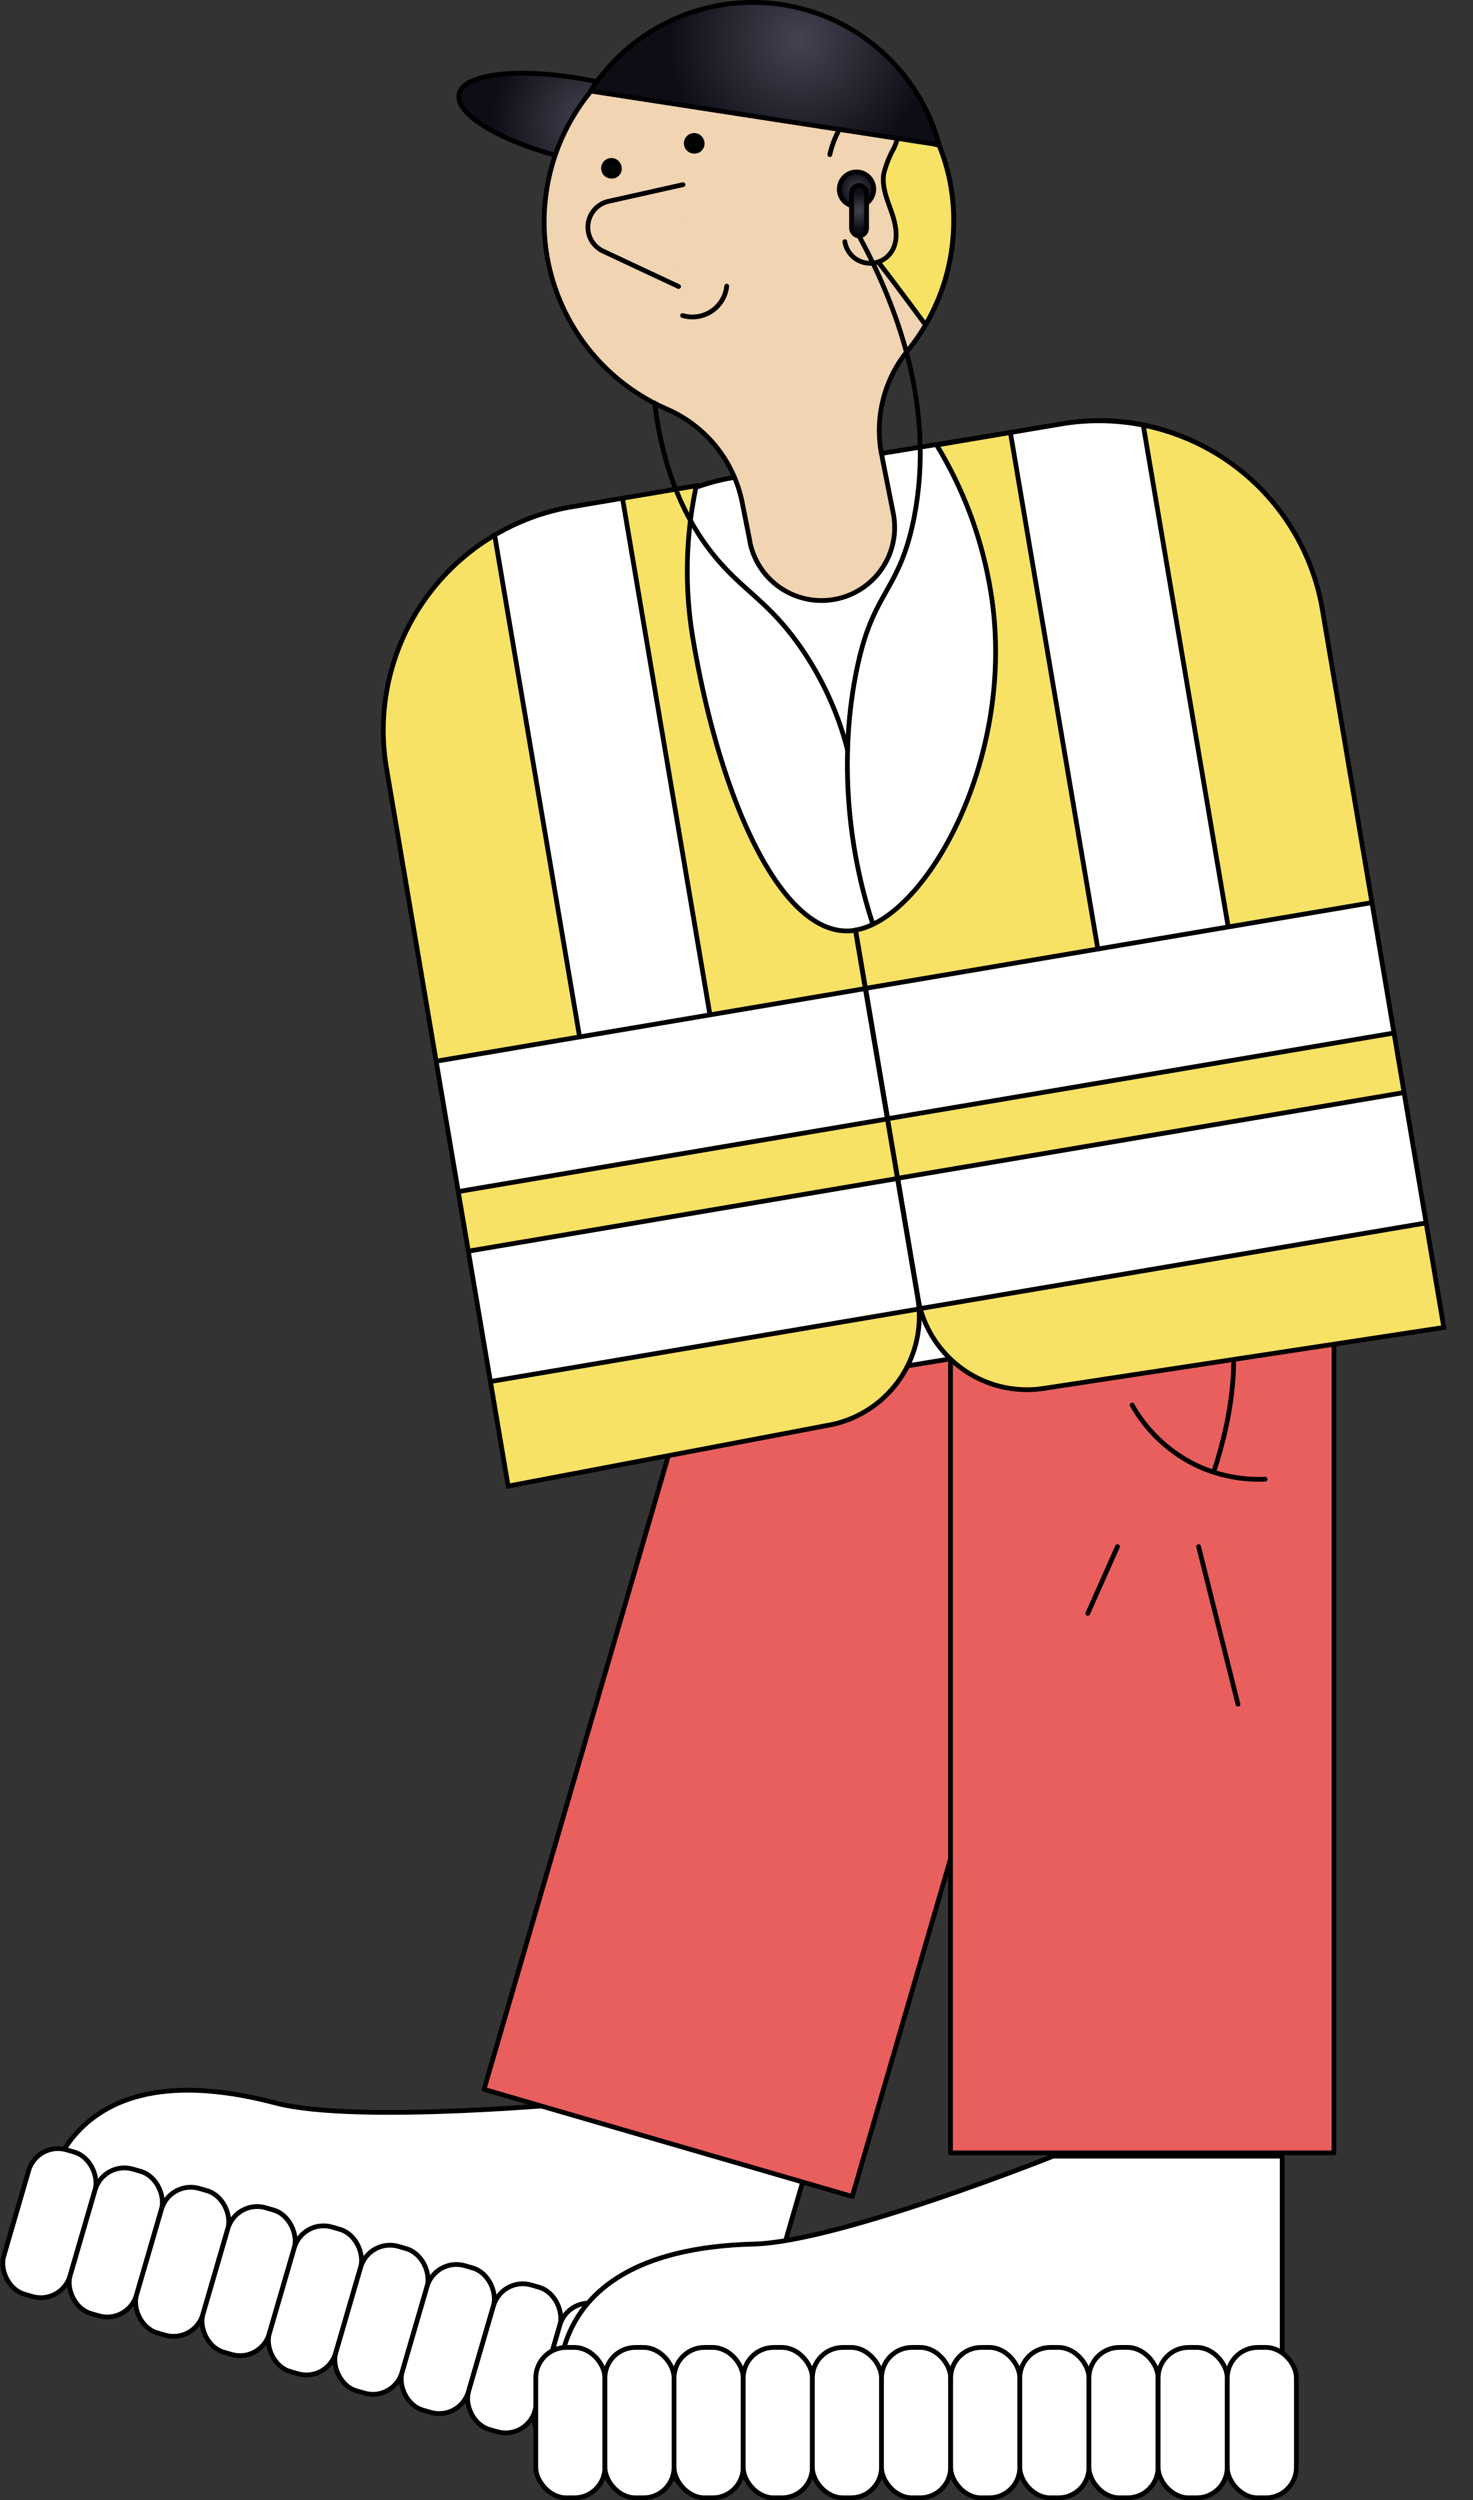 <?xml version="1.0" encoding="UTF-8"?> <svg xmlns="http://www.w3.org/2000/svg" xmlns:xlink="http://www.w3.org/1999/xlink" viewBox="0 0 309.59 525.48"><rect x="0" y="0" width="309.59" height="525.48" fill="#333333" stroke="none"/><defs><style>.cls-1,.cls-8,.cls-9{fill:#f8e265;}.cls-1,.cls-11,.cls-13,.cls-14,.cls-15,.cls-2,.cls-3,.cls-4,.cls-5,.cls-6,.cls-7,.cls-8{stroke:#000;}.cls-1,.cls-11{stroke-miterlimit:10;}.cls-13,.cls-14,.cls-15,.cls-2,.cls-3,.cls-4,.cls-5,.cls-6,.cls-7,.cls-8{stroke-linecap:round;stroke-linejoin:round;}.cls-2{fill:url(#Безымянный_градиент_4);}.cls-3{fill:#fff;}.cls-4{fill:#e95f5e;}.cls-5{fill:#f1d4b1;}.cls-6{fill:#010202;}.cls-11,.cls-7{fill:none;}.cls-10{clip-path:url(#clip-path);}.cls-12{clip-path:url(#clip-path-2);}.cls-13{fill:url(#Безымянный_градиент_4-2);}.cls-14{fill:url(#Безымянный_градиент_4-3);}.cls-15{fill:url(#Безымянный_градиент_4-4);}</style><radialGradient id="Безымянный_градиент_4" cx="-1470.96" cy="4618.86" r="20.63" gradientTransform="translate(1594.74 -4593.31)" gradientUnits="userSpaceOnUse"><stop offset="0" stop-color="#444451"></stop><stop offset="1" stop-color="#0d0d16"></stop></radialGradient><clipPath id="clip-path"><path class="cls-1" d="M208.19,124.11a85.54,85.54,0,0,0-11.33-30.58L223,89.11a47.64,47.64,0,0,1,54.93,39L303.46,279l-83.73,12.75a23.27,23.27,0,0,1-26.82-19l-13.09-77.27C194.75,192.92,214,158.67,208.19,124.11Z"></path></clipPath><clipPath id="clip-path-2"><path class="cls-1" d="M145.72,134.69a85.56,85.56,0,0,1,.63-32.6l-26.12,4.42a47.65,47.65,0,0,0-39,54.93l25.57,150.9,67.08-12.75a23.25,23.25,0,0,0,19-26.82l-13.09-77.26C164.9,198,151.58,169.25,145.72,134.69Z"></path></clipPath><radialGradient id="Безымянный_градиент_4-2" cx="1000.71" cy="3309.96" r="27.82" gradientTransform="matrix(0.6, -0.8, 0.8, 0.6, -3080.38, -1176.96)" xlink:href="#Безымянный_градиент_4"></radialGradient><radialGradient id="Безымянный_градиент_4-3" cx="-5640.05" cy="39.76" r="3.62" gradientTransform="matrix(-1, 0, 0, 1, -5460.03, 0)" xlink:href="#Безымянный_градиент_4"></radialGradient><radialGradient id="Безымянный_градиент_4-4" cx="-5640.58" cy="44.29" r="3.91" gradientTransform="matrix(1, 0, 0, -1, 5821.13, 88.57)" xlink:href="#Безымянный_градиент_4"></radialGradient></defs><g id="Layer_2" data-name="Layer 2"><g id="Layer_1-2" data-name="Layer 1"><ellipse class="cls-2" cx="123.78" cy="25.55" rx="8.55" ry="27.9" transform="translate(73.18 141.37) rotate(-78.06)"></ellipse><path class="cls-3" d="M169.67,455.26,154,509.1,8.8,466.85S9,429.09,57.93,442c17.24,4.54,65.5-.18,65.5-.18Z"></path><rect class="cls-3" x="3.09" y="451.44" width="14.53" height="31.61" rx="6.41" transform="translate(130.95 15.71) rotate(16.22)"></rect><rect class="cls-3" x="17.05" y="455.5" width="14.53" height="31.61" rx="6.41" transform="translate(132.64 11.97) rotate(16.22)"></rect><rect class="cls-3" x="31" y="459.56" width="14.53" height="31.61" rx="6.41" transform="translate(134.33 8.24) rotate(16.22)"></rect><rect class="cls-3" x="44.96" y="463.62" width="14.53" height="31.61" rx="6.41" transform="translate(136.02 4.5) rotate(16.22)"></rect><rect class="cls-3" x="58.91" y="467.68" width="14.53" height="31.61" rx="6.41" transform="translate(137.71 0.76) rotate(16.22)"></rect><rect class="cls-3" x="72.87" y="471.74" width="14.53" height="31.61" rx="6.41" transform="translate(139.4 -2.97) rotate(16.22)"></rect><rect class="cls-3" x="86.82" y="475.8" width="14.53" height="31.61" rx="6.41" transform="translate(141.09 -6.71) rotate(16.22)"></rect><rect class="cls-3" x="100.78" y="479.86" width="14.53" height="31.61" rx="6.41" transform="translate(142.78 -10.45) rotate(16.22)"></rect><rect class="cls-3" x="114.73" y="483.92" width="14.53" height="31.61" rx="6.41" transform="translate(144.47 -14.19) rotate(16.22)"></rect><rect class="cls-3" x="128.69" y="487.98" width="14.53" height="31.61" rx="6.41" transform="translate(146.16 -17.92) rotate(16.22)"></rect><rect class="cls-3" x="142.64" y="492.04" width="14.53" height="31.61" rx="6.41" transform="translate(147.85 -21.66) rotate(16.22)"></rect><rect class="cls-4" x="134.1" y="212.07" width="80.6" height="243.15" transform="translate(248.65 702.73) rotate(-163.78)"></rect><rect class="cls-4" x="199.77" y="209.32" width="80.6" height="243.15" transform="translate(480.14 661.8) rotate(-180)"></rect><path class="cls-3" d="M269.49,453.17v56.07H118.27s-10.39-36.31,40.22-37.6c17.83-.46,62.85-18.47,62.85-18.47Z"></path><rect class="cls-3" x="112.61" y="493.37" width="14.53" height="31.61" rx="6.41"></rect><rect class="cls-3" x="127.14" y="493.37" width="14.53" height="31.61" rx="6.41"></rect><rect class="cls-3" x="141.67" y="493.37" width="14.53" height="31.61" rx="6.41"></rect><rect class="cls-3" x="156.21" y="493.37" width="14.53" height="31.61" rx="6.41"></rect><rect class="cls-3" x="170.74" y="493.37" width="14.53" height="31.61" rx="6.41"></rect><rect class="cls-3" x="185.27" y="493.37" width="14.53" height="31.61" rx="6.41"></rect><rect class="cls-3" x="199.81" y="493.37" width="14.53" height="31.61" rx="6.41"></rect><rect class="cls-3" x="214.34" y="493.37" width="14.53" height="31.61" rx="6.41"></rect><rect class="cls-3" x="228.87" y="493.37" width="14.53" height="31.61" rx="6.41"></rect><rect class="cls-3" x="243.41" y="493.37" width="14.53" height="31.61" rx="6.41"></rect><rect class="cls-3" x="257.94" y="493.37" width="14.53" height="31.61" rx="6.41"></rect><path class="cls-3" d="M116.73,152.64,139.87,295l.07.34v0l159.57-26-10.92-67.18L276.3,126.67A45.54,45.54,0,0,0,224,89l-13.6,2.22-56,9.11a45.53,45.53,0,0,0-37.65,52.28Z"></path><path class="cls-5" d="M140.2,86A27.16,27.16,0,0,1,156,105.66l1.61,8.09,0,.14a15.36,15.36,0,0,0,30.12-6.07l-2.49-12.58a26.56,26.56,0,0,1,5.69-21.74,42.74,42.74,0,0,0,8.47-17.63,43.56,43.56,0,0,0,1-11.49,41.8,41.8,0,0,0-3-13.8,294.13,294.13,0,0,0-37.6-8.45,299.64,299.64,0,0,0-35-3.67,42.94,42.94,0,0,0-10.24,24.22l-.07.75A42.94,42.94,0,0,0,140.2,86Z"></path><path class="cls-5" d="M143.55,38.81l-15.64,3.5a5.57,5.57,0,0,0-1.14,10.48l15.85,7.43"></path><path class="cls-6" d="M146.94,31.46a1.62,1.62,0,0,0,.56-.78,1.78,1.78,0,0,0,0-1,1.67,1.67,0,0,0-.52-.81,1.57,1.57,0,0,0-.88-.39,1.64,1.64,0,0,0-1.64.83,1.69,1.69,0,0,0-.21.94,1.73,1.73,0,0,0,.35.9,1.63,1.63,0,0,0,1.1.61A1.65,1.65,0,0,0,146.94,31.46Z"></path><path class="cls-6" d="M129.54,36.72a1.57,1.57,0,0,0,.56-.78,1.65,1.65,0,0,0,0-1,1.7,1.7,0,0,0-.52-.82,1.65,1.65,0,0,0-.88-.39,1.62,1.62,0,0,0-.94.17,1.54,1.54,0,0,0-.7.66,1.66,1.66,0,0,0,.14,1.84,1.63,1.63,0,0,0,1.1.61A1.61,1.61,0,0,0,129.54,36.72Z"></path><path class="cls-7" d="M143.47,66.32a7.25,7.25,0,0,0,9.27-6.18"></path><path class="cls-8" d="M181.64,49.5v2.09c.61.16,8.45,10.69,12.87,16.68a42.78,42.78,0,0,0,4.88-12.4,44,44,0,0,0,1-11.49,41.55,41.55,0,0,0-3-13.8c-3.83-1.16-7.93-2.29-12.26-3.33l-1.5,1.24Z"></path><path class="cls-5" d="M174.41,32.5A19.84,19.84,0,0,1,177.13,26a8.5,8.5,0,0,1,5.76-3.72,5.49,5.49,0,0,1,5.71,3.23c.67,1.83.08,3.88-.73,5.66a21.18,21.18,0,0,0-2.14,5.43c-.4,2.75.78,5.45,1.69,8.08s1.49,5.69.05,8.06a5.37,5.37,0,0,1-9.9-1.94"></path><path class="cls-7" d="M180.55,49.59c7.76,14.34,16.16,35.75,11.56,59.26-3,15.05-8.14,15.19-11.53,29.58-6.47,27.45-.51,63.7,20.55,86.75s43,18,53.74,40.08c7.39,15.18,4.15,32.13.22,44.16"></path><path class="cls-9" d="M208.19,124.11a85.54,85.54,0,0,0-11.33-30.58L223,89.11a47.64,47.64,0,0,1,54.93,39L303.46,279l-83.73,12.75a23.27,23.27,0,0,1-26.82-19l-13.09-77.27C194.75,192.92,214,158.67,208.19,124.11Z"></path><g class="cls-10"><rect class="cls-3" x="178.63" y="129.26" width="113.37" height="27.79" transform="translate(337.16 -112.77) rotate(80.39)"></rect><rect class="cls-3" x="183.4" y="197.75" width="117.43" height="27.79" transform="translate(516.18 379.88) rotate(170.39)"></rect><rect class="cls-3" x="190.16" y="237.67" width="117.43" height="27.79" transform="translate(536.27 458.03) rotate(170.39)"></rect></g><path class="cls-11" d="M208.19,124.11a85.54,85.54,0,0,0-11.33-30.58L223,89.11a47.64,47.64,0,0,1,54.93,39L303.46,279l-83.73,12.75a23.27,23.27,0,0,1-26.82-19l-13.09-77.27C194.75,192.92,214,158.67,208.19,124.11Z"></path><path class="cls-9" d="M145.72,134.69a85.56,85.56,0,0,1,.63-32.6l-26.12,4.42a47.65,47.65,0,0,0-39,54.93l25.57,150.9,67.08-12.75a23.25,23.25,0,0,0,19-26.82l-13.09-77.26C164.9,198,151.58,169.25,145.72,134.69Z"></path><g class="cls-12"><rect class="cls-3" x="69.69" y="147.71" width="113.37" height="27.79" transform="translate(264.61 10.01) rotate(80.39)"></rect><rect class="cls-3" x="83.83" y="214.96" width="113.37" height="27.79" transform="translate(-36.25 26.68) rotate(-9.61)"></rect><rect class="cls-3" x="90.59" y="254.88" width="113.37" height="27.79" transform="translate(-42.82 28.37) rotate(-9.61)"></rect></g><path class="cls-11" d="M145.72,134.69a85.56,85.56,0,0,1,.63-32.6l-26.12,4.42a47.65,47.65,0,0,0-39,54.93l25.57,150.9,67.08-12.75a23.25,23.25,0,0,0,19-26.82l-13.09-77.26C164.9,198,151.58,169.25,145.72,134.69Z"></path><path class="cls-13" d="M189.05,14.66a40.14,40.14,0,0,1,8.35,15.78v0L124.1,19.13a37.13,37.13,0,0,1,4.36-5.62A40.6,40.6,0,0,1,189.05,14.66Z"></path><circle class="cls-14" cx="180.02" cy="39.76" r="3.62"></circle><rect class="cls-15" x="178.97" y="38.99" width="3.16" height="10.6" rx="1.58" transform="matrix(-1, 0, 0, -1, 361.1, 88.57)"></rect><path class="cls-7" d="M237.94,295.31a31.1,31.1,0,0,0,13.44,12.63,30.73,30.73,0,0,0,14.51,2.95"></path><line class="cls-7" x1="251.92" y1="325.06" x2="260.19" y2="358.18"></line><line class="cls-7" x1="234.87" y1="325.06" x2="228.63" y2="339.09"></line><path class="cls-7" d="M137.6,84.73c2.08,16.91,8.09,27,13.48,33.22s10.17,8.54,16.2,16.69a66.79,66.79,0,0,1,10.86,23"></path></g></g></svg> 